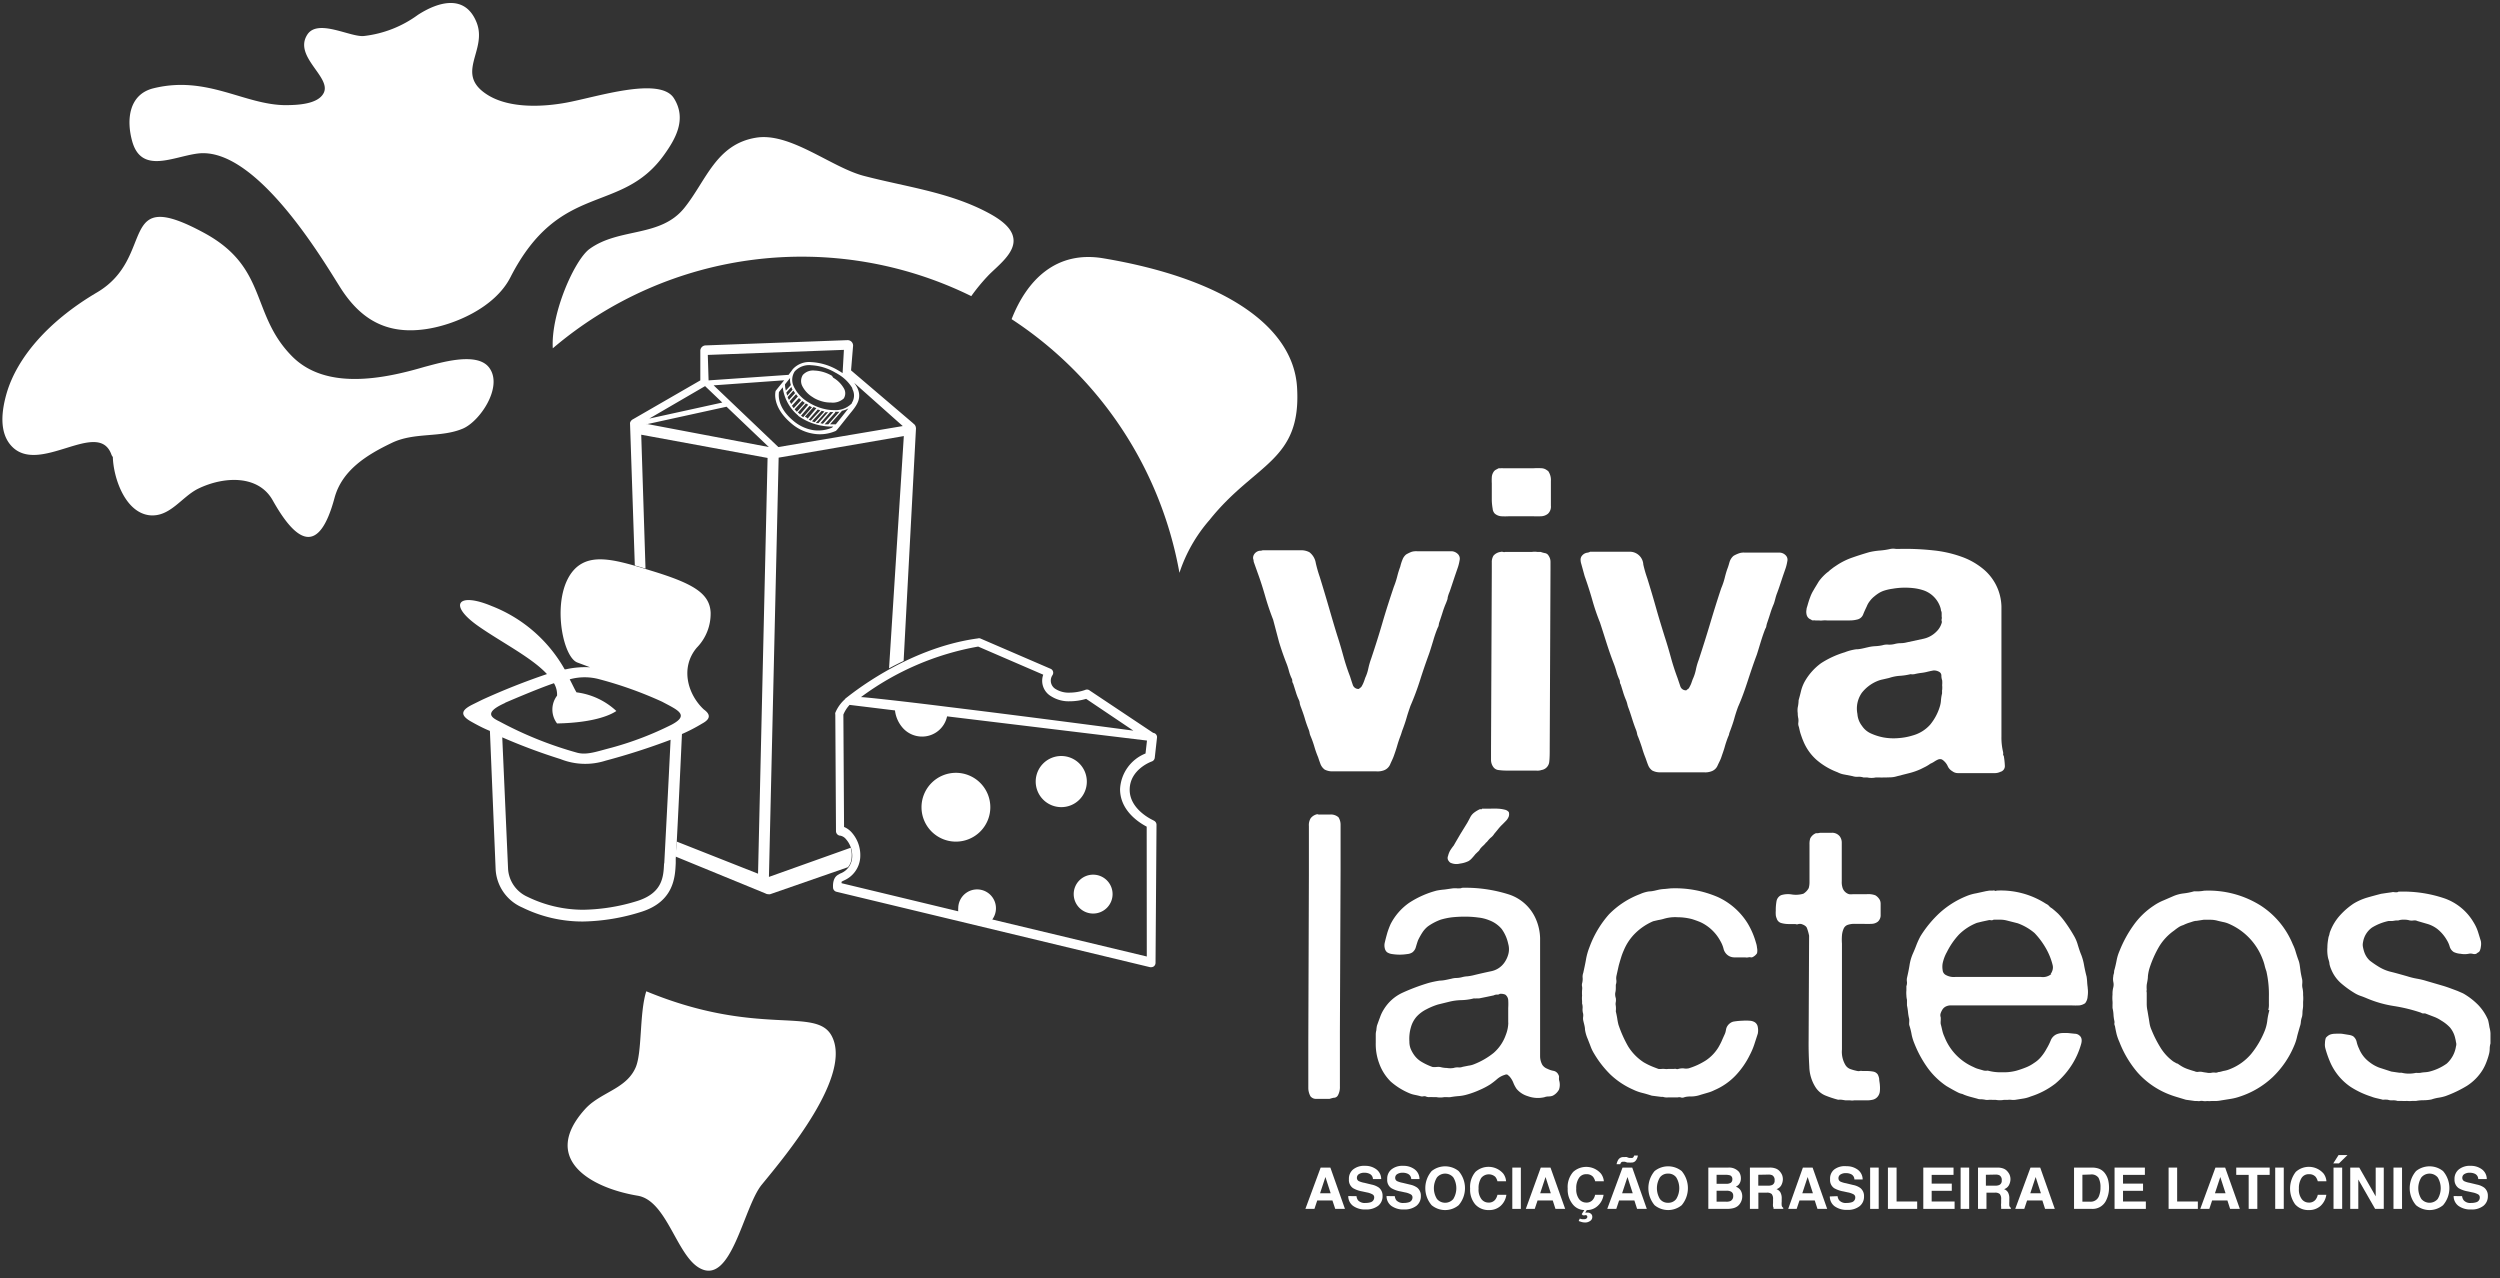 <svg id="Layer_1" data-name="Layer 1" xmlns="http://www.w3.org/2000/svg" viewBox="0 0 257.24 131.55"><rect x="0" y="0" width="257.24" height="131.55" fill="#333333" stroke="none"/><defs><style>.cls-1,.cls-2{fill:#fff;}.cls-1{fill-rule:evenodd;}</style></defs><path class="cls-1" d="M65.4,109.85c-.82,1.86-2.76,2.36-4.34,3.51a5.53,5.53,0,0,0-.92.83c-4.44,5,.48,8,5.45,8.84,3,.47,4,6.07,6.36,7.43,3.32,1.92,4.53-6.25,6.44-8.57,2.51-3.06,9.39-11.28,7.17-15.33-1.65-3-7.56.19-19.06-4.56C65.78,104.25,66.09,108.29,65.4,109.85Z"/><path class="cls-1" d="M133.46,39.83c-.4-6.33-7.65-11.19-19.92-13.25-4.9-.83-7.89,2.27-9.45,6.26a39.49,39.49,0,0,1,17.27,26.1,15.71,15.71,0,0,1,3.09-5.43C129.16,47.61,133.94,47.49,133.46,39.83Z"/><path class="cls-1" d="M20.32,15.8c6-.79,12.93,11,14.66,13.73,2.11,3.36,4.8,4.89,8.73,4.35,3-.41,7.21-2.22,8.8-5.33,5.11-10,11.39-6.39,15.84-12.64,1.15-1.61,2.34-3.65,1-5.79-1.42-2.3-8-.12-11.07.44-2.43.45-5.76.6-8-.73-3.65-2.2-.07-4.58-1.24-7.52S45.1.17,43,1.53A11.61,11.61,0,0,1,37.49,3.7c-1.38.19-4.8-1.84-5.88-.12-1.43,2.26,2.54,4.37,1.69,6-.6,1.17-2.76,1.23-3.87,1.24-4.27,0-8.1-3.09-13.62-1.74-2.53.61-2.85,3.21-2.19,5.52C14.59,17.91,17.8,16.13,20.32,15.8Z"/><path class="cls-1" d="M47.63,44.1c1.75-.75,4.08-4.21,2.78-6.16a1.33,1.33,0,0,0-.14-.19c-1.31-1.56-5-.41-6.59,0C39.44,39,33.53,40.18,30.05,36.66c-4.29-4.34-2.46-9.1-9-12.67-9.19-5-4.87,2.45-11.07,6.1-5.09,3-8.23,6.76-9.29,10.35-.5,1.73-.83,4,.47,5.43C4,49,10.12,43,11.47,46.79a.79.79,0,0,0,.14.23c.06,2.15,1.26,5.72,3.79,6,2.1.21,3.3-1.91,5-2.74,2.64-1.28,6.18-1.44,7.66,1.2,2.49,4.44,4.77,5.66,6.36-.24.77-2.86,3.32-4.44,5.92-5.68C42.66,44.45,45.35,45.07,47.63,44.1Z"/><path class="cls-1" d="M99.94,30.47a19.57,19.57,0,0,1,1.7-2.07c.94-1,2.93-2.39,2.62-3.95-.18-1-1.21-1.83-2.63-2.58-4-2.12-8.47-2.65-12.77-3.78-3.35-.89-7.57-4.51-11.08-3.92-4.12.68-5.12,4.44-7.37,7.23-2.47,3.06-6.68,2-9.74,4.21-1.54,1.11-4,6.63-3.79,10.23a39.51,39.51,0,0,1,43.06-5.37Z"/><path class="cls-1" d="M118,98.42,102.1,94.61a1.94,1.94,0,1,0-3.5-1.16,1.66,1.66,0,0,0,0,.32l-12-2.89a.46.46,0,0,1,0-.16l.21-.11a2.79,2.79,0,0,0,1.7-2.32,3.53,3.53,0,0,0-.87-2.63,2.17,2.17,0,0,0-.79-.57l-.07-11.56a3.36,3.36,0,0,1,.64-1l4.67.57a3.29,3.29,0,0,0,.71,1.69,2.65,2.65,0,0,0,2.09,1,2.62,2.62,0,0,0,2.56-2.08l20.57,2.49-.15,1.33a4.17,4.17,0,0,0-2.62,3.67c0,2.24,2,3.47,2.74,3.86L118,98.42Zm-10.66-29-6.69-2.89a28.57,28.57,0,0,0-12.06,5.2c.38,0,4.21.41,8.89,1,8.22,1,19.14,2.45,19.14,2.45l-4.86-3.27a6,6,0,0,1-1.68.25,3.39,3.39,0,0,1-1.93-.52,1.84,1.84,0,0,1-.81-2.2Zm11.36,15s-2.46-1.06-2.46-3.15,2.19-2.89,2.28-2.92a.46.46,0,0,0,.3-.38l.23-2.06a.44.44,0,0,0-.39-.5h0L112.05,71a.46.46,0,0,0-.41,0,5,5,0,0,1-1.59.27,2.53,2.53,0,0,1-1.43-.37,1,1,0,0,1-.33-1.42.45.45,0,0,0,.06-.39.43.43,0,0,0-.26-.28l-7.23-3.12a.4.4,0,0,0-.24,0c-7.43,1-13.35,6-13.6,6.16a.22.22,0,0,0-.07.09,3.86,3.86,0,0,0-1,1.4.41.41,0,0,0,0,.19l.07,12a.47.47,0,0,0,.46.46,1,1,0,0,1,.57.36,2.57,2.57,0,0,1,.63,1.94,1.89,1.89,0,0,1-1.24,1.6l-.22.13c-.58.34-.51,1.18-.5,1.35a.46.46,0,0,0,.35.39l32.27,7.76h.11a.47.47,0,0,0,.28-.09.46.46,0,0,0,.17-.36L119,84.85A.47.47,0,0,0,118.67,84.42Z"/><path class="cls-1" d="M98.36,79.52a3.54,3.54,0,1,0,3.54,3.53A3.54,3.54,0,0,0,98.36,79.52Z"/><path class="cls-1" d="M111.83,80.43a2.63,2.63,0,1,0-2.62,2.62A2.62,2.62,0,0,0,111.83,80.43Z"/><path class="cls-1" d="M112.48,90a2,2,0,1,0,2,2A2,2,0,0,0,112.48,90Z"/><path class="cls-1" d="M68.33,88.84c-.06,1.35-.14,3-2.67,3.84a19.66,19.66,0,0,1-5.66.93,13.09,13.09,0,0,1-5.72-1.33,3.38,3.38,0,0,1-2-2.84l-.6-13.57a59.81,59.81,0,0,0,6,2.24,6.85,6.85,0,0,0,4.63.16A69.23,69.23,0,0,0,69,76.12c-.19,4.09-.64,12.53-.65,12.72ZM51.93,72.35c-2.21,1-1.33,1.5-.51,1.9a38.57,38.57,0,0,0,8,3.21c1,.25,2-.14,3.52-.53a33.18,33.18,0,0,0,6.18-2.37c1.87-1,.61-1.5-1-2.36a40.16,40.16,0,0,0-6.42-2.3,5.75,5.75,0,0,0-3.08,0c.27.5.49,1,.7,1.34a7.34,7.34,0,0,1,4.1,1.92c-.41.28-2,1.2-6.1,1.28a2.36,2.36,0,0,1,0-2.86A2.32,2.32,0,0,0,57,70.3c-1.72.58-5,2-5,2ZM72.42,73c-1.66-1.55-2.45-4.3-.73-6.35A5,5,0,0,0,73.12,63c-.11-2-1.91-3-6.19-4.3-3.46-1.07-6-1.81-7.68-.26-2.65,2.5-1.48,9.13.16,9.73l1.31.49a9.13,9.13,0,0,0-2.5.21l-.12,0a14.76,14.76,0,0,0-7.53-6.52c-3.47-1.45-4.52-.12-1.29,2.12,2.34,1.63,5.44,3.2,7,4.89A70.1,70.1,0,0,0,49.62,72l-.93.46c-1,.49-1.56,1-.28,1.75.65.37,1.31.72,2,1L51,89.47a4.54,4.54,0,0,0,2.75,3.91A14,14,0,0,0,60,94.82a21,21,0,0,0,6-1c3.35-1.06,3.47-3.59,3.53-5,0-.17,0-.33,0-.47.09-1,.46-8.86.64-12.82a17.61,17.61,0,0,0,2.08-1.08C73.26,73.91,73,73.42,72.42,73Z"/><path class="cls-1" d="M135.81,83.81h1.08a1.17,1.17,0,0,1,.84.29,1.45,1.45,0,0,1,.21.76c0,.32,0,.64,0,1l0,3.65-.07,16.63,0,4.59v1.07a1.74,1.74,0,0,1-.2.9.48.48,0,0,1-.34.25c-.14,0-.32.06-.53.12h-.55c-.29,0-.56,0-.82,0a.72.72,0,0,1-.59-.27,1.8,1.8,0,0,1-.22-.82c0-.33,0-.67,0-1v-3.77L134.68,90V86c0-.3,0-.62,0-1a1.36,1.36,0,0,1,.18-.8,1.15,1.15,0,0,1,.59-.4.22.22,0,0,1,.18,0A.37.37,0,0,0,135.81,83.81Z"/><path class="cls-1" d="M152.49,83.26l-.21,0a3.13,3.13,0,0,0-.55.32,1.41,1.41,0,0,0-.44.5c-.1.2-.21.4-.31.58l-.72,1.17c-.23.4-.46.78-.67,1.16a5.74,5.74,0,0,0-.36.5,2.13,2.13,0,0,0-.23.58.51.51,0,0,0,0,.42.89.89,0,0,0,.22.27,1.45,1.45,0,0,0,1,.1,2.81,2.81,0,0,0,.89-.26,1.54,1.54,0,0,0,.37-.32c.12-.13.23-.26.34-.4l.25-.24a.74.74,0,0,0,.22-.28,2.65,2.65,0,0,1,.32-.34,2.09,2.09,0,0,0,.31-.34.14.14,0,0,0,.1-.08l.1-.12a2.18,2.18,0,0,1,.34-.34,1.37,1.37,0,0,0,.29-.34l.38-.46a5,5,0,0,1,.37-.42c.14-.13.28-.28.44-.44a1.3,1.3,0,0,0,.31-.48.79.79,0,0,0,0-.44.73.73,0,0,0-.43-.25,3.47,3.47,0,0,0-.69-.1,6.64,6.64,0,0,0-.78,0c-.28,0-.51,0-.69,0l-.18,0Zm2.7,22c0-.5,0-1,0-1.55a6.58,6.58,0,0,0,0-.8.76.76,0,0,0-.31-.57,1.21,1.21,0,0,0-.55-.08.39.39,0,0,1-.28.08.69.69,0,0,0-.35.08l-.71.15-.79.16-.25,0a1.37,1.37,0,0,1-.29,0,5.73,5.73,0,0,1-1.28.18,5.66,5.66,0,0,0-1.28.17l-.57.14-.57.14a7,7,0,0,0-1.18.49,3.51,3.51,0,0,0-1,.74,2.79,2.79,0,0,0-.59,1.07,4.24,4.24,0,0,0-.17,1.5,2,2,0,0,0,.13.75,3.32,3.32,0,0,0,.34.62,2.48,2.48,0,0,0,.82.75,6.16,6.16,0,0,0,1.1.51,2.58,2.58,0,0,0,.39,0,1.72,1.72,0,0,1,.39,0,2.65,2.65,0,0,0,.69.1,2.09,2.09,0,0,0,.69,0,1.27,1.27,0,0,1,.47-.06,1,1,0,0,0,.47-.06l.61-.12a2.18,2.18,0,0,0,.57-.15,7.68,7.68,0,0,0,2-1.16,4.37,4.37,0,0,0,1.25-1.85,3.62,3.62,0,0,0,.26-1.3Zm5.22,6.86a1.5,1.5,0,0,1-.63.62,1.16,1.16,0,0,1-.42.08,1.26,1.26,0,0,0-.45.08,3,3,0,0,1-1.71-.11,2.39,2.39,0,0,1-1.15-.75,3.23,3.23,0,0,1-.35-.67,2.2,2.2,0,0,0-.39-.62l-.18-.16a.26.26,0,0,0-.26,0,2.13,2.13,0,0,0-.81.43,7.9,7.9,0,0,1-.72.56,7.76,7.76,0,0,1-1.11.58,8.89,8.89,0,0,1-1.26.46,4.31,4.31,0,0,1-.84.16,8.65,8.65,0,0,0-.89.11,1.47,1.47,0,0,1-.33,0h-.3a2.26,2.26,0,0,1-.82,0h-.36a2.58,2.58,0,0,0-.39,0,.78.78,0,0,1-.35-.08.61.61,0,0,0-.26,0,.53.53,0,0,1-.21,0q-.32-.09-.63-.15a2.71,2.71,0,0,1-.59-.18,7,7,0,0,1-1.9-1.19,5,5,0,0,1-1.19-1.88,5.66,5.66,0,0,1-.35-2.13v-.85q0-.19.06-.42a3.87,3.87,0,0,1,.06-.46c.1-.29.21-.59.32-.88a3.8,3.8,0,0,1,.39-.81,4.43,4.43,0,0,1,1.94-1.72,20.69,20.69,0,0,1,2.67-1,10.17,10.17,0,0,1,1.15-.24c.39,0,.78-.11,1.18-.19a2,2,0,0,1,.53-.08,2.51,2.51,0,0,0,.57-.08,2.53,2.53,0,0,1,.55-.09,4.85,4.85,0,0,0,.59-.1c.65-.16,1.27-.3,1.84-.42a2.18,2.18,0,0,0,1.39-.9,2.72,2.72,0,0,0,.39-.82,2,2,0,0,0,0-1.1,4,4,0,0,0-.68-1.54,3.09,3.09,0,0,0-1.28-.89,4.07,4.07,0,0,0-1.12-.28,9.77,9.77,0,0,0-1.35-.09,12.5,12.5,0,0,0-1.38.07,7.06,7.06,0,0,0-1.14.24,5.58,5.58,0,0,0-1.3.68,2.63,2.63,0,0,0-.57.62,7.22,7.22,0,0,0-.46.82c-.08.22-.15.45-.22.69a1,1,0,0,1-.37.56,1.13,1.13,0,0,1-.53.17,5,5,0,0,1-1.54,0,1.23,1.23,0,0,1-.53-.19.73.73,0,0,1-.23-.4,1.22,1.22,0,0,1,0-.6c.08-.35.17-.68.26-1a8.25,8.25,0,0,1,.34-.9,6,6,0,0,1,1.9-2.18,9.63,9.63,0,0,1,2.83-1.26,6.88,6.88,0,0,1,.81-.11l.84-.12a2.43,2.43,0,0,1,.51,0c.24,0,.38,0,.44-.06a14.74,14.74,0,0,1,4.79.67,4.56,4.56,0,0,1,2.86,2.63,5.26,5.26,0,0,1,.4,1.87c0,.71,0,1.45,0,2.23l0,8.89c0,.37,0,.73,0,1.08a1.86,1.86,0,0,0,.23.85,1.06,1.06,0,0,0,.51.4,2.43,2.43,0,0,0,.66.22.69.69,0,0,1,.48.39.44.44,0,0,1,.07.24,1.45,1.45,0,0,0,0,.32A1.55,1.55,0,0,1,160.41,112.13Z"/><path class="cls-1" d="M171.9,91.41a11.1,11.1,0,0,1,4.85.89A7.07,7.07,0,0,1,179.82,95a8,8,0,0,1,.86,2,2.14,2.14,0,0,1,.11.52,1.3,1.3,0,0,1,0,.57,1.15,1.15,0,0,1-.39.36.36.36,0,0,1-.24.06.51.51,0,0,0-.27,0,.86.86,0,0,1-.32,0l-.31,0-.83,0a1.12,1.12,0,0,1-.66-.23,1.18,1.18,0,0,1-.43-.68,3,3,0,0,0-.32-.77,4.49,4.49,0,0,0-1.52-1.65,3.87,3.87,0,0,0-.67-.35c-.23-.09-.48-.18-.74-.26a6,6,0,0,0-1.46-.19,4.08,4.08,0,0,0-1.49.18,4.33,4.33,0,0,1-.51.11l-.52.12a6,6,0,0,0-1.81,1.2,5.32,5.32,0,0,0-1.22,1.8,6.09,6.09,0,0,0-.28.75c-.08.25-.16.53-.24.82l-.24,1.08a1.33,1.33,0,0,0,0,.45,1.07,1.07,0,0,1-.06.44v.32c0,.11,0,.28-.06.52a1.23,1.23,0,0,0,.06.53,1.34,1.34,0,0,1,0,.4.9.9,0,0,0,0,.4,2.61,2.61,0,0,1,0,.56c.05.22.1.45.14.69a6.32,6.32,0,0,0,.13.68,12.33,12.33,0,0,0,1,2.24,5.24,5.24,0,0,0,1.59,1.63,7,7,0,0,0,.72.37c.25.11.52.21.81.32a1.38,1.38,0,0,0,.31,0,1.57,1.57,0,0,1,.32,0,1.65,1.65,0,0,0,.39,0h.43s.06,0,.16,0a.32.32,0,0,1,.2,0,.37.37,0,0,0,.23,0,1.66,1.66,0,0,1,.53-.06,1.39,1.39,0,0,0,.53,0,7.15,7.15,0,0,0,1.78-.82,4.35,4.35,0,0,0,1.26-1.3,7.3,7.3,0,0,0,.36-.68c.1-.24.21-.48.32-.72s.11-.43.17-.63a1.08,1.08,0,0,1,.38-.5.91.91,0,0,1,.47-.18,6,6,0,0,1,.77-.07,5.15,5.15,0,0,1,.79,0,1.1,1.1,0,0,1,.52.16.72.72,0,0,1,.3.49,1.76,1.76,0,0,1,0,.68l-.37,1.14a7.19,7.19,0,0,1-.46,1.07,8.47,8.47,0,0,1-1.48,2.12,6.59,6.59,0,0,1-2.15,1.48,3.58,3.58,0,0,1-.67.26l-.75.22a3,3,0,0,1-.87.17c-.28,0-.57,0-.86.1a.43.43,0,0,1-.31,0,.58.58,0,0,0-.32,0h-1a1.29,1.29,0,0,1-.53-.06h-.2l-.94-.12c-.34-.11-.67-.21-1-.29a4.7,4.7,0,0,1-.91-.33,8.21,8.21,0,0,1-2.33-1.54,10.5,10.5,0,0,1-1.7-2.18,4,4,0,0,1-.35-.72c-.1-.27-.21-.54-.31-.8a3.81,3.81,0,0,1-.27-.93c0-.32-.12-.64-.19-1a1.12,1.12,0,0,1,0-.32,1.22,1.22,0,0,0,0-.32,1.49,1.49,0,0,1-.06-.52,1.33,1.33,0,0,0-.05-.53V103a2.73,2.73,0,0,1,0-.56,4,4,0,0,1,0-.57,1.14,1.14,0,0,0,0-.36.7.7,0,0,1,0-.32,1.75,1.75,0,0,0,.06-.56,1.12,1.12,0,0,1,.06-.52c.1-.46.2-.91.28-1.37a6.52,6.52,0,0,1,.36-1.28,10.58,10.58,0,0,1,2-3.37A8.82,8.82,0,0,1,168.75,92a3.5,3.5,0,0,1,.95-.28c.33,0,.69-.11,1.06-.19a4.87,4.87,0,0,1,.55-.06Z"/><path class="cls-1" d="M187.29,85.69c.4,0,.79,0,1.18,0a1,1,0,0,1,.82.35,1.08,1.08,0,0,1,.22.68c0,.29,0,.58,0,.89l0,2.38c0,.22,0,.45,0,.68a1.85,1.85,0,0,0,.06.6,1,1,0,0,0,.7.74,1.69,1.69,0,0,0,.38,0H191l1.06,0a2.09,2.09,0,0,1,.9.11,1.26,1.26,0,0,1,.47.49.91.91,0,0,1,.08.37v.42c0,.3,0,.58,0,.84a.89.89,0,0,1-.28.59,1.08,1.08,0,0,1-.65.23,8.48,8.48,0,0,1-.87,0l-.88,0a2.11,2.11,0,0,0-.75.12.72.72,0,0,0-.39.41,2.12,2.12,0,0,0-.16.68,5.47,5.47,0,0,0,0,.82c0,.29,0,.57,0,.84l0,8.15c0,.6,0,1.24,0,1.91a2.65,2.65,0,0,0,.33,1.55,1,1,0,0,0,.5.45,4.94,4.94,0,0,0,.75.21.55.55,0,0,0,.26,0,.69.69,0,0,1,.25,0H192a4.15,4.15,0,0,1,.73.06.71.71,0,0,1,.49.31,1.53,1.53,0,0,1,.14.43c0,.21.06.42.07.64a3.4,3.4,0,0,1,0,.64,1,1,0,0,1-.16.47.92.92,0,0,1-.59.41,2.65,2.65,0,0,1-.71.06c-.26,0-.5,0-.71,0h-.47a1.21,1.21,0,0,1-.43,0h-.47l-.38-.06a2.13,2.13,0,0,0-.37,0,10.64,10.64,0,0,1-1.35-.45,2.21,2.21,0,0,1-1-.87,4.13,4.13,0,0,1-.62-2.09c-.05-.83-.08-1.73-.07-2.69l.05-10.78a5.07,5.07,0,0,0-.22-.78q-.09-.26-.57-.42a.81.81,0,0,0-.31,0,.38.38,0,0,1-.31,0h-.63a2.88,2.88,0,0,1-.85-.11.68.68,0,0,1-.45-.48,1,1,0,0,1-.09-.37,2.75,2.75,0,0,1,0-.41,5.14,5.14,0,0,1,.08-1,.85.85,0,0,1,.47-.6,2.35,2.35,0,0,1,1.12-.07,2.72,2.72,0,0,0,1.17-.08,1.54,1.54,0,0,0,.55-.58,2.1,2.1,0,0,0,.08-.61V87.54c0-.22,0-.45,0-.68a1.82,1.82,0,0,1,.08-.6,1.15,1.15,0,0,1,.59-.53l.21,0Z"/><path class="cls-1" d="M211,100.23a1.37,1.37,0,0,0,.2-.42,1,1,0,0,0,0-.54,6.62,6.62,0,0,0-.66-1.65A8,8,0,0,0,209.34,96,5.64,5.64,0,0,0,207.61,95l-.55-.14-.59-.15a2.8,2.8,0,0,0-.67-.08h-.66a.43.43,0,0,1-.28.06.48.48,0,0,0-.27,0l-.61.13-.57.14a5.44,5.44,0,0,0-1.84,1.2,7.59,7.59,0,0,0-1.24,1.8,3.93,3.93,0,0,0-.24.5,4.37,4.37,0,0,0-.2.67,2,2,0,0,0,0,.68.62.62,0,0,0,.27.48,1.7,1.7,0,0,0,1.08.23h1.32l6,0c.4,0,.87,0,1.42,0a1.35,1.35,0,0,0,1.1-.3Zm3.81,1.39a3,3,0,0,1,0,.9,1.24,1.24,0,0,1-.26.71,1.38,1.38,0,0,1-.57.22,7,7,0,0,1-.84,0l-.95,0-.82,0-10.06,0h-.63a1.19,1.19,0,0,0-.51.14.88.88,0,0,0-.32.32,1.83,1.83,0,0,0-.16.34.61.61,0,0,0,0,.42,2.76,2.76,0,0,1,0,.37,1.73,1.73,0,0,0,0,.32c.06.21.11.44.16.66a3.32,3.32,0,0,0,.23.67,5.62,5.62,0,0,0,3,3.11,2.36,2.36,0,0,0,.51.2l.55.16a1.2,1.2,0,0,0,.39,0,4.79,4.79,0,0,0,1.45.17,5,5,0,0,0,1.46-.15,9.72,9.72,0,0,0,1-.34,3.88,3.88,0,0,0,.85-.46,3,3,0,0,0,.75-.66,4.7,4.7,0,0,0,.55-.82,6,6,0,0,0,.42-.84,1.16,1.16,0,0,1,.61-.64,1.81,1.81,0,0,1,.51-.12,5.61,5.61,0,0,1,.71,0l.67.07a.69.69,0,0,1,.43.16c.26.19.32.5.19.93a8,8,0,0,1-.83,1.92,8.38,8.38,0,0,1-1.8,2.11,8.11,8.11,0,0,1-2.54,1.33,3.34,3.34,0,0,1-.79.22l-.82.13a1.69,1.69,0,0,1-.38,0,1.61,1.61,0,0,0-.37,0h-.39a2.38,2.38,0,0,1-.87,0h-.35a2.47,2.47,0,0,0-.36,0,1.1,1.1,0,0,1-.31,0,2.79,2.79,0,0,0-.43-.06c-.16,0-.3,0-.43-.06l-.71-.19a5.85,5.85,0,0,1-.67-.22.83.83,0,0,0-.27-.1,1.61,1.61,0,0,1-.28-.1c-.39-.19-.81-.43-1.25-.69a7.71,7.71,0,0,1-1.94-1.88,11.56,11.56,0,0,1-1.35-2.48,5,5,0,0,1-.29-.93,6.79,6.79,0,0,0-.25-1,1.67,1.67,0,0,1,0-.29,2.5,2.5,0,0,0,0-.32,4.58,4.58,0,0,1-.12-.68,6,6,0,0,0-.11-.72v-.57a2.14,2.14,0,0,1-.06-.46,2.67,2.67,0,0,1,0-.51v-.44a1,1,0,0,0,.06-.42,1.17,1.17,0,0,1,0-.42c.1-.43.19-.86.26-1.29a4.74,4.74,0,0,1,.34-1.2c.13-.29.26-.6.37-.9a8.27,8.27,0,0,1,.42-.91,11.6,11.6,0,0,1,2-2.42,9.27,9.27,0,0,1,2.72-1.7,4.62,4.62,0,0,1,1-.29l1-.22.36-.06.35,0a.34.34,0,0,1,.2,0,.17.17,0,0,0,.2,0A8.53,8.53,0,0,1,210.53,93a.91.91,0,0,1,.31.22.89.89,0,0,0,.28.23c.21.16.42.35.65.56a7.82,7.82,0,0,1,.56.65,15.26,15.26,0,0,1,1.06,1.61,4,4,0,0,1,.42,1c.11.35.22.7.35,1a5.64,5.64,0,0,1,.29,1.09c.07.37.15.75.25,1.12a5.51,5.51,0,0,1,.06.57A5.62,5.62,0,0,0,214.82,101.62Z"/><path class="cls-1" d="M233.4,103.91a2.11,2.11,0,0,0,.06-.64c0-.24,0-.47,0-.68a10.78,10.78,0,0,0-.26-2.66,5.17,5.17,0,0,1-.19-.64,4.85,4.85,0,0,0-.2-.61,6.44,6.44,0,0,0-3.48-3.63,2.71,2.71,0,0,0-.59-.18c-.21-.05-.42-.09-.63-.15a2.84,2.84,0,0,0-.66-.08h-.71l-.71.11c-.26,0-.51.12-.73.18a4,4,0,0,0-.65.26,1.7,1.7,0,0,0-.51.24,5.34,5.34,0,0,0-.43.32,5.46,5.46,0,0,0-1.54,1.64,11.2,11.2,0,0,0-1,2.25,4.41,4.41,0,0,0-.16.82c0,.28-.07.57-.12.86a3.07,3.07,0,0,0,0,.53.51.51,0,0,0,0,.28c0,.11,0,.23,0,.36s0,.54,0,.8a3.26,3.26,0,0,0,.08.73l.08.48c.05.27.09.53.13.79a2.71,2.71,0,0,0,.21.7,11.82,11.82,0,0,0,.92,1.81,5,5,0,0,0,1.31,1.42l.35.2c.11,0,.22.12.36.2a3.34,3.34,0,0,0,.68.35c.25.09.52.18.81.26a.62.62,0,0,0,.37.06,1.18,1.18,0,0,1,.37,0,4.39,4.39,0,0,0,.49.08,1.22,1.22,0,0,0,.57,0,1.15,1.15,0,0,1,.32,0,.5.5,0,0,0,.31-.06c.21,0,.42-.1.63-.13a2.71,2.71,0,0,0,.59-.18,5.46,5.46,0,0,0,2.17-1.56,9.14,9.14,0,0,0,1.39-2.37,4.24,4.24,0,0,0,.26-1,6.6,6.6,0,0,1,.22-1.11Zm3.51-2.27a2.74,2.74,0,0,1,.07.74,3.92,3.92,0,0,1,0,.71v.4c0,.21-.05.41-.06.58s0,.37-.06.58a2,2,0,0,0-.11.49,1.65,1.65,0,0,1-.1.48c-.1.35-.2.69-.28,1a4.8,4.8,0,0,1-.32,1,9.56,9.56,0,0,1-2.21,3.22,9,9,0,0,1-3.39,2,5.38,5.38,0,0,1-.92.23l-1,.16a3.65,3.65,0,0,1-.49.06l-.49,0a2.39,2.39,0,0,1-.45,0,1.24,1.24,0,0,1-.41,0,.87.87,0,0,0-.32,0,.6.6,0,0,1-.27,0h-.24l-.94-.13-1.06-.32a9.47,9.47,0,0,1-1-.37,8.44,8.44,0,0,1-2.9-2.1,10.79,10.79,0,0,1-1.88-3.15,5.25,5.25,0,0,1-.29-.81c-.06-.26-.12-.54-.17-.84a.48.48,0,0,1-.06-.26.61.61,0,0,0,0-.26,3.74,3.74,0,0,1-.09-.66,3.74,3.74,0,0,0-.1-.67c0-.13,0-.25,0-.34a2.55,2.55,0,0,0,0-.34,3.92,3.92,0,0,1,0-.71,2.66,2.66,0,0,1,.08-.74,1.2,1.2,0,0,0,0-.56,1.57,1.57,0,0,1,0-.57c0-.13.05-.24.07-.34s0-.21.05-.34c.09-.32.16-.64.23-1a4.36,4.36,0,0,1,.29-.93,12.29,12.29,0,0,1,1.45-2.66,7.8,7.8,0,0,1,2.07-2,5.33,5.33,0,0,1,1-.54l1.06-.46a3.8,3.8,0,0,1,1-.26,6.3,6.3,0,0,0,1.1-.22,4.64,4.64,0,0,0,.53,0,3.86,3.86,0,0,0,.49-.06,10.08,10.08,0,0,1,5.81,1.52,8.63,8.63,0,0,1,3.32,4,4.48,4.48,0,0,1,.31.81c.08.26.17.55.28.84s.14.61.19,1,.12.67.19,1a2,2,0,0,1,0,.43A1.48,1.48,0,0,0,236.91,101.64Z"/><path class="cls-1" d="M246.78,91.75a13.2,13.2,0,0,1,4.75.69,5.64,5.64,0,0,1,3,2.48,4.42,4.42,0,0,1,.43.91c.1.31.2.65.31,1a1.61,1.61,0,0,1,0,.58,1.34,1.34,0,0,1-.13.46A.55.55,0,0,1,255,98a.78.78,0,0,0-.2.14.66.66,0,0,1-.39,0,.9.9,0,0,0-.4,0,2.19,2.19,0,0,1-.82,0,1.92,1.92,0,0,1-.71-.18,1,1,0,0,1-.41-.54,2.62,2.62,0,0,0-.29-.67,4,4,0,0,0-1-1.17,3.13,3.13,0,0,0-.94-.49l-1.1-.32a.67.67,0,0,0-.39-.06,1.29,1.29,0,0,1-.39,0,2,2,0,0,0-.59-.08,1.65,1.65,0,0,0-.59.08h-.24l-.39.06-.39,0a5.34,5.34,0,0,0-1.7.68,2.28,2.28,0,0,0-.91,1.48,1.22,1.22,0,0,0,0,.57,3.61,3.61,0,0,0,.13.48,2.12,2.12,0,0,0,.57.87,9.78,9.78,0,0,0,.84.58,4.39,4.39,0,0,0,1.42.59c.52.13,1,.27,1.57.43a7.58,7.58,0,0,0,1,.25,7.53,7.53,0,0,1,1,.24l1.61.47c.52.15,1,.34,1.57.55l.39.17a2.4,2.4,0,0,1,.39.2,7.14,7.14,0,0,1,1.37,1.09,5.1,5.1,0,0,1,1,1.53c.05.19.1.45.15.77a2.82,2.82,0,0,1,.1.58c0,.2,0,.42,0,.66v.41a2.1,2.1,0,0,0-.08.56,2.16,2.16,0,0,1-.08.56,7.05,7.05,0,0,1-.28.85,4.81,4.81,0,0,1-.35.72,5.15,5.15,0,0,1-1.62,1.66,12.23,12.23,0,0,1-2.21,1.06,4.31,4.31,0,0,1-.73.17,4.21,4.21,0,0,0-.72.18,4.32,4.32,0,0,1-.79.08,4.22,4.22,0,0,0-.79.07h-.39a2.62,2.62,0,0,1-.55,0,3.56,3.56,0,0,1-.55,0h-.43a1.46,1.46,0,0,0-.52-.06,1.14,1.14,0,0,1-.47-.06,2.39,2.39,0,0,0-.51,0c-.2-.06-.41-.1-.61-.15a3.7,3.7,0,0,1-.6-.18,8.87,8.87,0,0,1-2.12-1,5.9,5.9,0,0,1-1.57-1.58,6,6,0,0,1-.58-1.09,10.7,10.7,0,0,1-.43-1.25,1.5,1.5,0,0,1-.05-.58,1.77,1.77,0,0,1,.09-.54,1.24,1.24,0,0,1,.4-.32,1.5,1.5,0,0,1,.55-.1,5.61,5.61,0,0,1,.71,0l.68.11a1.39,1.39,0,0,1,.46.14,1,1,0,0,1,.37.58,3.13,3.13,0,0,0,.25.71,3.22,3.22,0,0,0,1.06,1.37,3.8,3.8,0,0,0,1,.57l1.26.41.82.12h.24a2.78,2.78,0,0,0,.73.09,3.28,3.28,0,0,0,.76-.08,1.73,1.73,0,0,0,.44,0,3.55,3.55,0,0,1,.47-.06,2.62,2.62,0,0,0,.43-.06,5.26,5.26,0,0,0,1.81-.83,3,3,0,0,0,.95-1.77.72.72,0,0,0,0-.44,2.86,2.86,0,0,0-.07-.36,2.63,2.63,0,0,0-.55-1.15,4,4,0,0,0-.9-.71,3.57,3.57,0,0,0-.78-.4l-.86-.33a1,1,0,0,0-.22,0,.42.42,0,0,1-.22-.08,16.73,16.73,0,0,0-2.77-.68,11.74,11.74,0,0,1-2.69-.75c-.26-.11-.5-.21-.74-.29a3.18,3.18,0,0,1-.67-.32,9.88,9.88,0,0,1-1.37-1,3.78,3.78,0,0,1-1-1.42,2.81,2.81,0,0,1-.18-.56c0-.19-.08-.39-.14-.6a3.92,3.92,0,0,1-.07-1.11c0-.42.07-.77.12-1.07a1.4,1.4,0,0,0,.1-.34,1.5,1.5,0,0,1,.1-.3,5.15,5.15,0,0,1,1-1.6,7.34,7.34,0,0,1,1.4-1.2,6.12,6.12,0,0,1,1.3-.58c.48-.14,1-.28,1.5-.41l.53-.08.57-.08a.54.54,0,0,1,.31,0C246.63,91.82,246.73,91.81,246.78,91.75Z"/><path class="cls-1" d="M129.92,56.62l3.16,0,.91,0a1.83,1.83,0,0,1,.74.2,1.74,1.74,0,0,1,.66,1.12,13.36,13.36,0,0,0,.41,1.43c.31,1,.61,2,.9,3s.58,2,.89,3c.23.7.44,1.42.64,2.15a21.52,21.52,0,0,0,.69,2.1c.08.26.17.54.27.83a.61.61,0,0,0,.63.44l.13-.11a.49.49,0,0,0,.13-.11,2.92,2.92,0,0,0,.22-.43c.06-.15.12-.31.17-.48a4.42,4.42,0,0,0,.33-1,7.73,7.73,0,0,1,.29-1c.41-1.22.8-2.45,1.16-3.69s.76-2.47,1.17-3.69a8.35,8.35,0,0,0,.35-1.07,8.94,8.94,0,0,1,.31-1,4.71,4.71,0,0,1,.22-.7,1.26,1.26,0,0,1,.39-.56,3.69,3.69,0,0,1,.56-.27,1.75,1.75,0,0,1,.57-.06l.56,0h2.12l.89,0A1,1,0,0,1,150,57a.67.67,0,0,1,.19.64,4.94,4.94,0,0,1-.16.68c-.14.41-.29.84-.44,1.29s-.29.88-.43,1.28a3.43,3.43,0,0,0-.2.59c0,.19-.1.38-.16.55a9.46,9.46,0,0,0-.37,1q-.15.48-.33,1a1.27,1.27,0,0,0-.06.28.73.73,0,0,1-.11.29,13.08,13.08,0,0,0-.46,1.33c-.14.45-.27.9-.42,1.33-.32.88-.63,1.77-.92,2.69s-.62,1.81-1,2.68c-.14.41-.28.81-.39,1.2s-.25.8-.4,1.2c-.06.15-.1.28-.13.38s-.07.22-.13.37c-.12.32-.23.65-.33,1s-.21.66-.33,1-.28.62-.39.9a1.12,1.12,0,0,1-.65.59,1.85,1.85,0,0,1-.74.1l-.78,0h-3.75a1.71,1.71,0,0,1-.8-.18,1.28,1.28,0,0,1-.43-.55c-.08-.22-.17-.46-.25-.72a9.52,9.52,0,0,1-.39-1.1,10.07,10.07,0,0,0-.39-1.09,1.22,1.22,0,0,1-.1-.33,1.83,1.83,0,0,0-.11-.37c-.14-.35-.27-.72-.38-1.1s-.25-.76-.39-1.14a2.41,2.41,0,0,1-.13-.41q0-.19-.12-.42a5.6,5.6,0,0,1-.3-.81c-.09-.27-.17-.55-.26-.81a.49.49,0,0,1-.09-.28.49.49,0,0,0-.08-.29,4.65,4.65,0,0,1-.28-.79,6.77,6.77,0,0,0-.28-.83c-.26-.67-.5-1.36-.72-2.08L131,63.76c-.31-.79-.58-1.59-.81-2.39s-.48-1.6-.77-2.39L129,57.8q0-.13-.06-.33a.68.68,0,0,1,.07-.37.82.82,0,0,1,.61-.43A.71.71,0,0,0,129.92,56.62Z"/><path class="cls-1" d="M159.28,48.44a1.6,1.6,0,0,1,.3,1.05c0,.47,0,.92,0,1.36s0,.77,0,1.18a1,1,0,0,1-.3.83,1.19,1.19,0,0,1-.67.26,8.33,8.33,0,0,1-.89,0h-2.43a6.78,6.78,0,0,1-.84,0,1.19,1.19,0,0,1-.63-.26.81.81,0,0,1-.23-.51,6.2,6.2,0,0,1-.09-.83c0-.3,0-.62,0-.94s0-.6,0-.83a6.05,6.05,0,0,1,0-.63,1.09,1.09,0,0,1,.15-.51.67.67,0,0,1,.24-.26l.32-.17.22,0a.94.94,0,0,1,.22,0h3.16a7.08,7.08,0,0,1,.82,0,1,1,0,0,1,.61.26Zm.18,28.48c0,.58,0,1.08-.05,1.48a.94.94,0,0,1-.79.83,1.29,1.29,0,0,1-.56.06l-.65,0H155a6.19,6.19,0,0,1-.76-.05.77.77,0,0,1-.54-.26,1.25,1.25,0,0,1-.28-.77c0-.31,0-.63,0-1l.08-18.46c0-.29,0-.58,0-.87a1.27,1.27,0,0,1,.17-.7,1.16,1.16,0,0,1,.74-.39.44.44,0,0,1,.24,0,.37.37,0,0,0,.24,0l2.16,0,.59,0a1.83,1.83,0,0,1,.54,0h.35a2.59,2.59,0,0,0,.47.13.52.52,0,0,1,.35.27,1.08,1.08,0,0,1,.19.61c0,.26,0,.54,0,.83Z"/><path class="cls-1" d="M163.62,56.77l3.16,0,.91,0a1.39,1.39,0,0,1,1.4,1.32,12.5,12.5,0,0,0,.41,1.42c.31,1,.61,2,.89,3s.59,2,.9,3c.23.7.44,1.42.64,2.15s.43,1.43.68,2.1l.28.83a.6.6,0,0,0,.63.44.53.53,0,0,1,.13-.11.49.49,0,0,0,.13-.11,4.37,4.37,0,0,0,.22-.43l.17-.48a4.42,4.42,0,0,0,.33-1,6.42,6.42,0,0,1,.29-1c.4-1.22.79-2.45,1.16-3.69s.75-2.47,1.16-3.69a7.08,7.08,0,0,0,.36-1.07c.09-.37.19-.71.3-1s.14-.46.22-.7a1.35,1.35,0,0,1,.39-.56,3.29,3.29,0,0,1,.57-.26,1.46,1.46,0,0,1,.56-.07l.57,0h2.12l.89,0a.91.91,0,0,1,.62.25.64.64,0,0,1,.2.63,4.94,4.94,0,0,1-.16.68c-.14.41-.29.83-.44,1.29s-.29.88-.44,1.28a4.43,4.43,0,0,0-.19.59c-.05.19-.1.38-.16.55a9.46,9.46,0,0,0-.37,1q-.15.48-.33,1a2.06,2.06,0,0,0-.07.29.61.61,0,0,1-.11.28c-.17.43-.32.88-.46,1.33s-.27.9-.41,1.33c-.33.88-.63,1.77-.93,2.69s-.61,1.81-1,2.68c-.15.41-.28.81-.39,1.21s-.25.79-.4,1.2a3.38,3.38,0,0,0-.13.37c0,.1-.07.22-.13.37-.12.32-.23.64-.33,1s-.22.66-.33,1-.28.62-.4.9a1.06,1.06,0,0,1-.65.59,1.8,1.8,0,0,1-.74.1l-.77,0-2.82,0h-.93a1.71,1.71,0,0,1-.8-.18,1.21,1.21,0,0,1-.43-.55c-.09-.22-.17-.46-.26-.72a10.9,10.9,0,0,1-.38-1.1c-.12-.37-.25-.74-.39-1.09a1.28,1.28,0,0,1-.11-.33,1.73,1.73,0,0,0-.1-.37c-.14-.35-.27-.72-.39-1.1s-.24-.76-.38-1.14a2.41,2.41,0,0,1-.13-.41,2.83,2.83,0,0,0-.13-.42q-.17-.39-.3-.81c-.08-.27-.17-.55-.25-.81a.49.49,0,0,1-.09-.28.57.57,0,0,0-.08-.29,4.87,4.87,0,0,1-.28-.78,8.26,8.26,0,0,0-.28-.84c-.26-.67-.5-1.36-.73-2.08s-.45-1.42-.68-2.12a21.7,21.7,0,0,1-.81-2.39c-.23-.8-.49-1.6-.77-2.39L162.7,58a1.39,1.39,0,0,1-.06-.33.68.68,0,0,1,.06-.37.86.86,0,0,1,.61-.43A.73.73,0,0,0,163.62,56.77Z"/><path class="cls-1" d="M199.84,71a2.41,2.41,0,0,0,0-.5,2.47,2.47,0,0,0,0-.5,1.52,1.52,0,0,1-.08-.49.42.42,0,0,0-.18-.35,1.05,1.05,0,0,0-.65-.17l-.3.06-.3.07a4.4,4.4,0,0,1-.65.12,5.73,5.73,0,0,0-.7.13,1.24,1.24,0,0,1-.39,0,6.19,6.19,0,0,1-1.12.17,4.39,4.39,0,0,0-1.09.22l-.65.15a3,3,0,0,0-.61.19,3.94,3.94,0,0,0-1.54,1.18,2.83,2.83,0,0,0-.46,2.18,2.26,2.26,0,0,0,.47,1.23,2.15,2.15,0,0,0,.9.77,5.66,5.66,0,0,0,1.32.42,5.86,5.86,0,0,0,1.52.07,6.43,6.43,0,0,0,1.5-.28,3.72,3.72,0,0,0,1.78-1.11,5.39,5.39,0,0,0,1-1.89,2.77,2.77,0,0,0,.11-.64,4.07,4.07,0,0,1,.11-.67V71Zm6.34,6.77a7.84,7.84,0,0,1,.11,1,.61.61,0,0,1-.46.65,1.31,1.31,0,0,1-.61.13h-3c-.26,0-.51,0-.76,0a.94.94,0,0,1-.58-.2,1.12,1.12,0,0,1-.46-.5,1.59,1.59,0,0,0-.4-.55,1,1,0,0,0-.22-.16.56.56,0,0,0-.35,0,2.32,2.32,0,0,0-.41.22,2.32,2.32,0,0,1-.41.22,3.88,3.88,0,0,1-.48.3l-.52.26a6.76,6.76,0,0,1-1.17.41l-1.26.32a2.56,2.56,0,0,1-.58.11L194,80l-.26,0a1.14,1.14,0,0,1-.26,0H193a2.08,2.08,0,0,1-.86,0h-.39a1.52,1.52,0,0,0-.59-.07,1.44,1.44,0,0,1-.54-.07l-.82-.16a2.32,2.32,0,0,1-.73-.24,7.12,7.12,0,0,1-2.14-1.26,5.19,5.19,0,0,1-1.4-2c-.09-.2-.16-.42-.24-.65s-.13-.49-.19-.75a.83.83,0,0,1-.06-.44,1.55,1.55,0,0,0,0-.43,2.37,2.37,0,0,1-.06-.55,2,2,0,0,1,0-.59,3.78,3.78,0,0,0,.09-.74c.09-.32.18-.65.26-1a4.23,4.23,0,0,1,.35-.89,6,6,0,0,1,1.7-1.92,9.49,9.49,0,0,1,2.43-1.12,5.32,5.32,0,0,1,1.17-.31c.41,0,.81-.12,1.22-.21a4.13,4.13,0,0,1,.73-.11,4.17,4.17,0,0,0,.78-.1,1.61,1.61,0,0,1,.61-.06,2.15,2.15,0,0,0,.65-.07,2.55,2.55,0,0,1,.61-.08,2.6,2.6,0,0,0,.65-.09l1.67-.36a2.66,2.66,0,0,0,1.37-.76,2,2,0,0,0,.52-.87.35.35,0,0,0,0-.22.25.25,0,0,1,0-.17.62.62,0,0,0,0-.27v-.26c0-.12,0-.23-.07-.35a1.31,1.31,0,0,0-.06-.31,2.76,2.76,0,0,0-1.81-1.8,5,5,0,0,0-.93-.2,8,8,0,0,0-1.1-.05,7.59,7.59,0,0,0-1.09.11,5.1,5.1,0,0,0-.91.21,2.55,2.55,0,0,0-.5.24,3.72,3.72,0,0,0-.45.33,2.58,2.58,0,0,0-.46.47,2.17,2.17,0,0,0-.33.57c-.14.29-.27.57-.37.83a.85.85,0,0,1-.63.52,2.94,2.94,0,0,1-.74.09H188a3.24,3.24,0,0,0-.44,0,1.24,1.24,0,0,1-.39,0h-.38a.48.48,0,0,0-.22,0,.29.29,0,0,1-.22-.09.69.69,0,0,1-.47-.57,1.09,1.09,0,0,1,0-.44c0-.14.06-.28.09-.39.09-.32.18-.62.29-.9a3.82,3.82,0,0,1,.37-.76c.08-.15.17-.29.26-.44l.26-.43a5,5,0,0,1,.87-.92,1.23,1.23,0,0,0,.26-.22l.39-.3.39-.26a7.11,7.11,0,0,1,1.57-.76c.54-.19,1.11-.37,1.69-.54a7.38,7.38,0,0,1,1.08-.17,7.35,7.35,0,0,0,1.13-.17,1.57,1.57,0,0,1,.54,0c.24,0,.4,0,.45,0a26.69,26.69,0,0,1,3.4.15,12.17,12.17,0,0,1,2.95.67,7.35,7.35,0,0,1,2.26,1.3,5.18,5.18,0,0,1,1.47,2.08,5.25,5.25,0,0,1,.34,1.71c0,.64,0,1.3,0,2l0,9.75c0,.55,0,1.11,0,1.68a6.32,6.32,0,0,0,.17,1.56.82.82,0,0,1,0,.28A.92.92,0,0,0,206.18,77.79Z"/><path class="cls-1" d="M135.83,122.78h1.09l-.54-1.67-.55,1.67Zm.06-2.64h1l1.5,4.25h-1l-.29-.87h-1.56l-.29.87h-.93Z"/><path class="cls-1" d="M139.58,123.08a.86.86,0,0,0,.16.43.94.94,0,0,0,.76.27,1.81,1.81,0,0,0,.52-.07.51.51,0,0,0,.38-.5.34.34,0,0,0-.19-.32,1.89,1.89,0,0,0-.59-.2l-.46-.1a2.8,2.8,0,0,1-.93-.33,1,1,0,0,1-.43-.92,1.22,1.22,0,0,1,.42-1,1.8,1.8,0,0,1,1.24-.38,1.88,1.88,0,0,1,1.16.36,1.25,1.25,0,0,1,.5,1h-.85a.61.61,0,0,0-.35-.54,1.14,1.14,0,0,0-.52-.11,1,1,0,0,0-.57.14.44.44,0,0,0-.21.39.37.37,0,0,0,.21.34,2.34,2.34,0,0,0,.57.17l.74.18a2,2,0,0,1,.74.31,1.05,1.05,0,0,1,.38.87,1.24,1.24,0,0,1-.45,1,2,2,0,0,1-1.28.38,2.09,2.09,0,0,1-1.32-.38,1.25,1.25,0,0,1-.48-1Z"/><path class="cls-1" d="M143.52,123.08a.86.86,0,0,0,.16.43.94.94,0,0,0,.76.27,1.81,1.81,0,0,0,.52-.07.51.51,0,0,0,.38-.5.34.34,0,0,0-.19-.32,1.89,1.89,0,0,0-.59-.2l-.46-.1a2.8,2.8,0,0,1-.93-.33,1,1,0,0,1-.43-.92,1.22,1.22,0,0,1,.42-1,1.8,1.8,0,0,1,1.24-.38,1.88,1.88,0,0,1,1.16.36,1.25,1.25,0,0,1,.5,1h-.85a.61.61,0,0,0-.35-.54,1.16,1.16,0,0,0-.53-.11,1,1,0,0,0-.56.14.44.44,0,0,0-.21.39.37.37,0,0,0,.21.34,2.37,2.37,0,0,0,.56.17l.75.18a2,2,0,0,1,.74.31,1.05,1.05,0,0,1,.38.87,1.24,1.24,0,0,1-.45,1,2,2,0,0,1-1.28.38,2.09,2.09,0,0,1-1.32-.38,1.25,1.25,0,0,1-.48-1Z"/><path class="cls-1" d="M149.54,123.37a2.14,2.14,0,0,0,0-2.22,1.1,1.1,0,0,0-1.68,0,2.09,2.09,0,0,0,0,2.22,1.1,1.1,0,0,0,1.68,0Zm.55.64a2.18,2.18,0,0,1-2.78,0,2.69,2.69,0,0,1,0-3.51,2.22,2.22,0,0,1,2.78,0,2.69,2.69,0,0,1,0,3.51Z"/><path class="cls-1" d="M151.82,120.58a2,2,0,0,1,2.86.18,1.51,1.51,0,0,1,.29.79h-.89a1.16,1.16,0,0,0-.22-.46,1,1,0,0,0-1.45.12,1.92,1.92,0,0,0-.27,1.1,1.61,1.61,0,0,0,.29,1.07.9.9,0,0,0,.73.36.82.82,0,0,0,.7-.31,1.25,1.25,0,0,0,.22-.49H155a1.87,1.87,0,0,1-.58,1.13,1.71,1.71,0,0,1-1.2.44,1.82,1.82,0,0,1-1.43-.59,2.34,2.34,0,0,1-.52-1.62A2.38,2.38,0,0,1,151.82,120.58Z"/><rect class="cls-2" x="155.61" y="120.14" width="0.88" height="4.25"/><path class="cls-1" d="M158.48,122.78h1.09l-.54-1.67-.55,1.67Zm.06-2.64h1l1.51,4.25h-1l-.28-.87h-1.56l-.29.87H157Z"/><path class="cls-1" d="M161.88,120.58a2,2,0,0,1,2.85.18,1.52,1.52,0,0,1,.3.79h-.89a1.31,1.31,0,0,0-.22-.46.88.88,0,0,0-.7-.27.86.86,0,0,0-.75.39,1.85,1.85,0,0,0-.28,1.1,1.67,1.67,0,0,0,.29,1.07.92.92,0,0,0,.74.36.81.81,0,0,0,.69-.31,1.12,1.12,0,0,0,.22-.49H165a1.88,1.88,0,0,1-.59,1.13,1.6,1.6,0,0,1-1.13.44l-.17.26.13,0h.09a.53.53,0,0,1,.37.12.39.39,0,0,1,.14.32.47.47,0,0,1-.22.42.88.88,0,0,1-.55.16,1.34,1.34,0,0,1-.36-.06l-.27-.09.11-.25.23.06.22,0a.34.34,0,0,0,.25-.08.22.22,0,0,0,.08-.15.18.18,0,0,0-.09-.17.27.27,0,0,0-.18,0H163l-.13,0-.12-.12.27-.42a1.55,1.55,0,0,1-1.19-.59,2.39,2.39,0,0,1-.52-1.62A2.34,2.34,0,0,1,161.88,120.58Z"/><path class="cls-1" d="M166.89,122.78H168l-.54-1.67-.55,1.67Zm.34-3.73.13,0,.27.1.16,0h.08a.21.21,0,0,0,.19-.07.51.51,0,0,0,.09-.18h.38a1.08,1.08,0,0,1-.21.51.52.52,0,0,1-.45.21,1.08,1.08,0,0,1-.25,0l-.18,0-.24-.08-.09,0H167a.24.24,0,0,0-.18.06.39.39,0,0,0-.1.19h-.38a1.41,1.41,0,0,1,.17-.45.6.6,0,0,1,.55-.28l.15,0Zm-.28,1.09h1l1.5,4.25h-1l-.28-.87h-1.57l-.29.87h-.93Z"/><path class="cls-1" d="M172.48,123.37a2.14,2.14,0,0,0,0-2.22,1,1,0,0,0-.84-.39,1,1,0,0,0-.84.39,2.14,2.14,0,0,0,0,2.22,1,1,0,0,0,.84.39,1,1,0,0,0,.84-.39Zm.56.64a2.2,2.2,0,0,1-2.79,0,2.73,2.73,0,0,1,0-3.51,2.23,2.23,0,0,1,2.79,0,2.73,2.73,0,0,1,0,3.51Z"/><path class="cls-1" d="M176.63,122.52v1.13h1a1,1,0,0,0,.43-.07.54.54,0,0,0,.28-.53.45.45,0,0,0-.27-.46,1,1,0,0,0-.43-.07Zm0-1.64v.93h1a.88.88,0,0,0,.45-.1.41.41,0,0,0,.17-.37.39.39,0,0,0-.23-.4,1.75,1.75,0,0,0-.5-.06Zm2.31-.29a1.16,1.16,0,0,1,.19.65,1,1,0,0,1-.2.63,1.07,1.07,0,0,1-.32.24.93.93,0,0,1,.49.37,1.14,1.14,0,0,1,.17.63,1.28,1.28,0,0,1-.19.67,1.1,1.1,0,0,1-.3.34,1.28,1.28,0,0,1-.49.21,2.77,2.77,0,0,1-.6.06h-1.91v-4.25h2.05A1.34,1.34,0,0,1,178.94,120.59Z"/><path class="cls-1" d="M180.92,120.88V122h1a1,1,0,0,0,.43-.07.47.47,0,0,0,.25-.48.54.54,0,0,0-.24-.52.89.89,0,0,0-.41-.07Zm1.83-.63a1,1,0,0,1,.4.3,1.38,1.38,0,0,1,.22.35,1.25,1.25,0,0,1,.08.45,1.35,1.35,0,0,1-.16.6.86.86,0,0,1-.5.41.78.78,0,0,1,.41.34,1.26,1.26,0,0,1,.13.66v.29a1.85,1.85,0,0,0,0,.39.35.35,0,0,0,.16.24v.11h-1c0-.09,0-.17-.05-.23a1.47,1.47,0,0,1,0-.36v-.4a.78.78,0,0,0-.14-.54.71.71,0,0,0-.5-.14h-.87v1.67h-.87v-4.25h2A1.66,1.66,0,0,1,182.75,120.25Z"/><path class="cls-1" d="M185.45,122.78h1.09l-.54-1.67-.55,1.67Zm.06-2.64h1l1.5,4.25h-1l-.28-.87h-1.57l-.29.87H184Z"/><path class="cls-1" d="M189.08,123.08a.86.86,0,0,0,.17.43.9.9,0,0,0,.75.27,1.76,1.76,0,0,0,.52-.07.5.5,0,0,0,.38-.5.35.35,0,0,0-.18-.32,2,2,0,0,0-.59-.2l-.46-.1a2.88,2.88,0,0,1-.94-.33,1,1,0,0,1-.42-.92,1.19,1.19,0,0,1,.42-1A1.79,1.79,0,0,1,190,120a1.88,1.88,0,0,1,1.16.36,1.25,1.25,0,0,1,.5,1h-.85a.6.6,0,0,0-.34-.54,1.19,1.19,0,0,0-.53-.11,1,1,0,0,0-.56.14.44.44,0,0,0-.21.39.38.38,0,0,0,.2.34,2.34,2.34,0,0,0,.57.17l.74.18a1.91,1.91,0,0,1,.74.31,1.05,1.05,0,0,1,.38.87,1.24,1.24,0,0,1-.45,1,1.92,1.92,0,0,1-1.27.38,2.09,2.09,0,0,1-1.32-.38,1.25,1.25,0,0,1-.48-1Z"/><rect class="cls-2" x="192.43" y="120.14" width="0.88" height="4.25"/><polygon class="cls-1" points="194.26 120.14 195.15 120.14 195.15 123.63 197.27 123.63 197.27 124.39 194.26 124.39 194.26 120.14"/><polygon class="cls-1" points="201.01 120.89 198.76 120.89 198.76 121.79 200.83 121.79 200.83 122.53 198.76 122.53 198.76 123.63 201.12 123.63 201.12 124.39 197.9 124.39 197.9 120.14 201.01 120.14 201.01 120.89"/><rect class="cls-2" x="201.74" y="120.14" width="0.88" height="4.25"/><path class="cls-1" d="M204.34,120.88V122h.95a1,1,0,0,0,.43-.07.47.47,0,0,0,.25-.48.54.54,0,0,0-.24-.52.89.89,0,0,0-.41-.07Zm1.83-.63a1,1,0,0,1,.4.3,1.38,1.38,0,0,1,.22.35,1.25,1.25,0,0,1,.08.45,1.35,1.35,0,0,1-.16.6.86.86,0,0,1-.5.41.78.78,0,0,1,.41.34,1.26,1.26,0,0,1,.13.66v.29a3,3,0,0,0,0,.39.35.35,0,0,0,.16.24v.11h-1c0-.09,0-.17,0-.23a1.47,1.47,0,0,1,0-.36v-.4a.78.78,0,0,0-.14-.54.71.71,0,0,0-.5-.14h-.87v1.67h-.87v-4.25h2A1.66,1.66,0,0,1,206.17,120.25Z"/><path class="cls-1" d="M208.87,122.78H210l-.54-1.67-.55,1.67Zm.06-2.64h1l1.5,4.25h-1l-.28-.87h-1.57l-.29.87h-.93Z"/><path class="cls-1" d="M214.27,120.88v2.77h.82A.9.9,0,0,0,216,123a2.22,2.22,0,0,0,.13-.81,2,2,0,0,0-.2-1,.87.87,0,0,0-.81-.34Zm1.63-.65a1.39,1.39,0,0,1,.72.54,2,2,0,0,1,.31.69,3.5,3.5,0,0,1,.08.7,2.92,2.92,0,0,1-.34,1.44,1.54,1.54,0,0,1-1.43.79h-1.83v-4.25h1.83A2.1,2.1,0,0,1,215.9,120.23Z"/><polygon class="cls-1" points="220.7 120.89 218.45 120.89 218.45 121.79 220.51 121.79 220.51 122.53 218.45 122.53 218.45 123.63 220.8 123.63 220.8 124.39 217.58 124.39 217.58 120.14 220.7 120.14 220.7 120.89"/><polygon class="cls-1" points="223.14 120.14 224.02 120.14 224.02 123.63 226.15 123.63 226.15 124.39 223.14 124.39 223.14 120.14"/><path class="cls-1" d="M227.9,122.78H229l-.54-1.67-.55,1.67Zm.06-2.64h1l1.51,4.25h-1l-.28-.87h-1.57l-.29.87h-.93Z"/><polygon class="cls-1" points="233.54 120.14 233.54 120.89 232.27 120.89 232.27 124.39 231.38 124.39 231.38 120.89 230.1 120.89 230.1 120.14 233.54 120.14"/><rect class="cls-2" x="234.11" y="120.14" width="0.88" height="4.25"/><path class="cls-1" d="M236.23,120.58a2,2,0,0,1,2.86.18,1.51,1.51,0,0,1,.29.79h-.89a1.31,1.31,0,0,0-.22-.46.88.88,0,0,0-.7-.27.86.86,0,0,0-.75.39,1.92,1.92,0,0,0-.27,1.1,1.61,1.61,0,0,0,.29,1.07.89.89,0,0,0,.73.36.83.83,0,0,0,.7-.31,1.25,1.25,0,0,0,.22-.49h.88a1.93,1.93,0,0,1-.58,1.13,1.73,1.73,0,0,1-1.21.44,1.8,1.8,0,0,1-1.42-.59,2.79,2.79,0,0,1,.07-3.34Z"/><path class="cls-1" d="M241,124.39h-.89v-4.25H241v4.25Zm.55-5.54-.88.86h-.59l.55-.86Z"/><polygon class="cls-1" points="241.83 120.14 242.76 120.14 244.45 123.1 244.45 120.14 245.28 120.14 245.28 124.39 244.39 124.39 242.66 121.37 242.66 124.39 241.83 124.39 241.83 120.14"/><rect class="cls-2" x="246.28" y="120.14" width="0.88" height="4.25"/><path class="cls-1" d="M250.83,123.37a2.14,2.14,0,0,0,0-2.22,1.1,1.1,0,0,0-1.68,0,2.09,2.09,0,0,0,0,2.22,1.1,1.1,0,0,0,1.68,0Zm.55.64a2.18,2.18,0,0,1-2.78,0,2.69,2.69,0,0,1,0-3.51,2.22,2.22,0,0,1,2.78,0,2.69,2.69,0,0,1,0,3.51Z"/><path class="cls-1" d="M253.34,123.08a.86.86,0,0,0,.17.43.9.9,0,0,0,.75.27,1.76,1.76,0,0,0,.52-.07.5.5,0,0,0,.38-.5.35.35,0,0,0-.18-.32,2,2,0,0,0-.59-.2l-.46-.1a2.79,2.79,0,0,1-.94-.33,1.05,1.05,0,0,1-.43-.92,1.23,1.23,0,0,1,.43-1,1.79,1.79,0,0,1,1.23-.38,1.88,1.88,0,0,1,1.16.36,1.25,1.25,0,0,1,.5,1H255a.6.6,0,0,0-.34-.54,1.19,1.19,0,0,0-.53-.11,1,1,0,0,0-.56.14.44.44,0,0,0-.21.39.38.38,0,0,0,.2.34,2.34,2.34,0,0,0,.57.17l.75.18a1.92,1.92,0,0,1,.73.31,1.05,1.05,0,0,1,.38.87,1.24,1.24,0,0,1-.45,1,1.92,1.92,0,0,1-1.27.38,2.09,2.09,0,0,1-1.32-.38,1.25,1.25,0,0,1-.48-1Z"/><path class="cls-1" d="M85.61,38.67a3.87,3.87,0,0,0-1.79-.54,1.41,1.41,0,0,0-1.21.45l0,0h0a1.16,1.16,0,0,0-.06,1.14,2.85,2.85,0,0,0,1.08,1.15h0l.12.08h0a3.67,3.67,0,0,0,1.14.42h0a3.2,3.2,0,0,0,.61.05A1.67,1.67,0,0,0,86.82,41l0,0h0a1,1,0,0,0,0-1.06,3,3,0,0,0-1.09-1.08Z"/><path class="cls-1" d="M80.09,46l-6.66-6.35,7.26-.52c-.29.36-.6.73-.88,1.09a.05.05,0,0,0,0,0s-.49,1.61,1.68,3.4a4.51,4.51,0,0,0,2.16,1A4.07,4.07,0,0,0,86,44.34c.11-.05,1-1.22,1.64-2s1.05-1.5.54-2.5a3.79,3.79,0,0,0-.29-.45l5,4.45L80.09,46ZM66.55,43.62,79.11,46l-4.35-4.15-8.21,1.8Zm6-3.89-5.74,3.34,7.51-1.65-1.77-1.69ZM86.83,36l-14,.52.08,2.62,8.23-.57c.15-.2.3-.39.43-.58h0a.1.1,0,0,1,0,0,2.29,2.29,0,0,1,1.92-.73,6,6,0,0,1,2.72.83l.24.14.25.16a.06.06,0,0,1,0,0l.13-2.3Zm-1.42,7.66H86c.35-.43.92-1.15,1.3-1.64a2.37,2.37,0,0,1-.66.25v0l-1.18,1.33Zm-3.25-.88a4.47,4.47,0,0,1-1.62-2.93l-.39.49c0,.18-.29,1.5,1.53,3a4.18,4.18,0,0,0,1.94.91,3.59,3.59,0,0,0,2-.25s0,0,.11-.11a5.91,5.91,0,0,1-3.62-1.12Zm-1.3-2.59.52-.57a1.7,1.7,0,0,1-.08-.73l-.53.66a.11.11,0,0,1,0,0,2.82,2.82,0,0,0,.08.59Zm.68-.11,0,0-.09-.18a.36.36,0,0,1,0-.11l-.54.6.09.32.55-.61Zm-.36,1.07.63-.7-.17-.26-.59.66c0,.09.08.2.13.3Zm.92-.36h0a2.11,2.11,0,0,1-.19-.23l-.66.73.16.28.69-.78ZM81.67,42l.76-.83-.22-.21-.72.79h0a2.27,2.27,0,0,0,.18.25Zm.33.37.81-.91-.26-.2-.79.86c.08.08.15.17.24.25Zm.31.28.85-1-.1-.06h0a.57.57,0,0,1-.13-.08l-.83.93.21.18Zm.36.25.88-1-.26-.13-.87,1a2.2,2.2,0,0,0,.25.17Zm.39.23L84,42l-.29-.12-.89,1,.27.15Zm.35.16,1-1.07a1.14,1.14,0,0,1-.26-.09l-.93,1.06.22.1Zm.42.15,1-1.1-.28-.07-1,1.08.27.09Zm.38.1,1-1.13-.27,0-1,1.12.22,0Zm1.72-1.08-1.08,1.2.38,0h0l1.14-1.29-.43,0,0,0ZM84.68,43.6l1.07-1.2h-.33l-1,1.15.3.06ZM87.74,40a4.15,4.15,0,0,0-1.54-1.52,1.71,1.71,0,0,0-.23-.13,5.5,5.5,0,0,0-2.5-.77,2,2,0,0,0-1.7.64l0,0h0a1.59,1.59,0,0,0-.08,1.58,3.79,3.79,0,0,0,1.52,1.61h0l.18.11h0a5.35,5.35,0,0,0,1.61.6h0a4.21,4.21,0,0,0,.85.08,2.31,2.31,0,0,0,1.81-.71l0-.05h0a1.4,1.4,0,0,0,0-1.49Zm6.5,4A.55.55,0,0,0,94,43.6l-.06-.06-6.37-5.43.21-2.54v0h0v0A.56.56,0,0,0,87.2,35h0l-14.57.54a.56.56,0,0,0-.57.54v3.06l-6.93,4a.59.59,0,0,0-.3.36h0a.76.76,0,0,0,0,.15l.49,14.53,1.1.33-.44-13.78,13,2.39L78,89.9l-8.38-3.31c0,.56-.1,1.24-.12,1.54l9.26,3.8a.6.6,0,0,0,.29.08.48.48,0,0,0,.2,0l8-2.78a1.66,1.66,0,0,0,.38-1,2.58,2.58,0,0,0-.1-1l-8.41,3,1-43.14L93,44.87l-1.52,23.9c.47-.26,1-.52,1.5-.77l1.27-23.9A.38.38,0,0,0,94.24,44Z"/></svg>